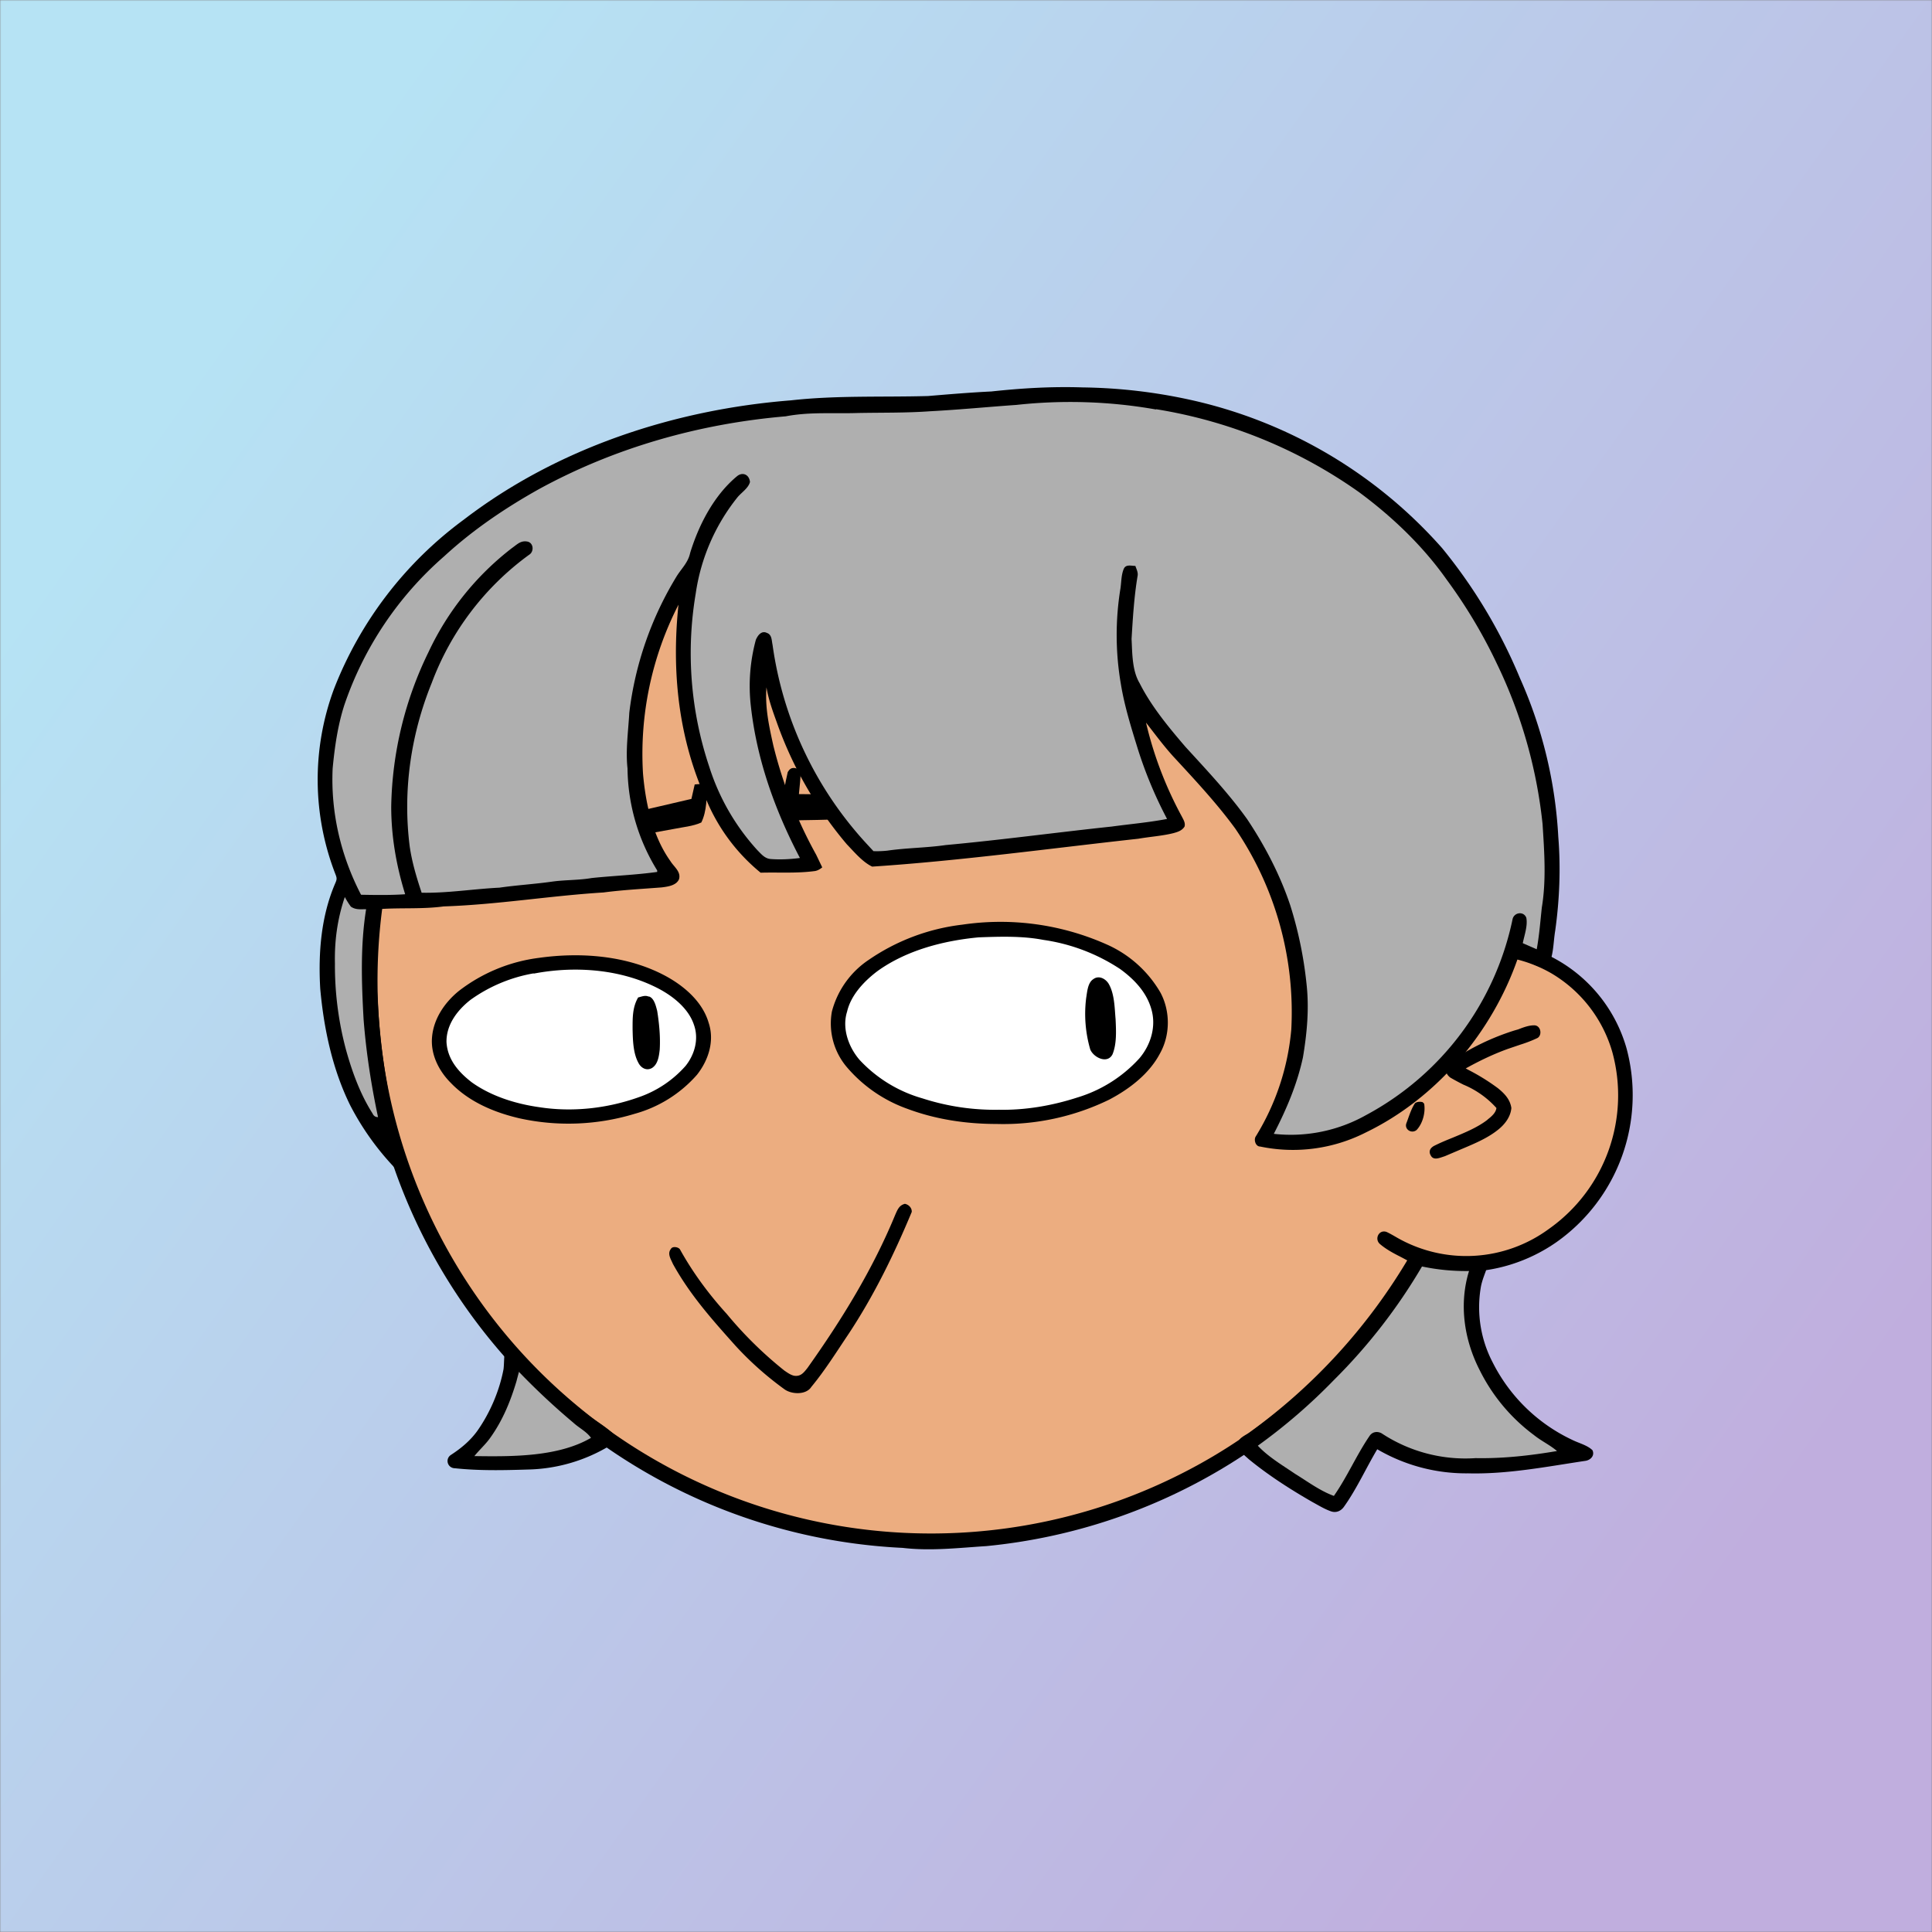 <svg xmlns="http://www.w3.org/2000/svg" viewBox="0 0 762 762" fill="none" shape-rendering="auto"><rect x="0" y="0" width="762" height="762" fill="#808080" stroke="none"/><mask id="viewboxMask"><rect width="762" height="762" rx="0" ry="0" x="0" y="0" fill="#fff" /></mask><g mask="url(#viewboxMask)"><rect fill="url(#backgroundLinear)" width="762" height="762" x="0" y="0" /><defs><linearGradient id="backgroundLinear" gradientTransform="rotate(35 0.5 0.5)"><stop stop-color="#b6e3f4"/><stop offset="1" stop-color="#c0aede"/></linearGradient></defs><path d="M396 164.8a224.8 224.8 0 0 1 104.8 42.4c6.2 4.9 12.5 9.4 18 15a225.4 225.4 0 0 1 71.8 149 58.5 58.5 0 0 1 50.9 42.2 71 71 0 0 1-27.6 76.5c-11 7.7-24.5 12-38 11.7-5 0-10-1.6-15-1.8-1.9 2.2-3.3 4.9-4.8 7.3A223.3 223.3 0 0 1 389 609.8c-11 .7-21.9 2-33 .7a223.7 223.7 0 0 1-178.8-342.3A223.4 223.4 0 0 1 352 163.5c14.6-1.4 29.4-.3 44 1.3Z" fill="#000"/><path fill-rule="evenodd" clip-rule="evenodd" d="M498.8 213.2A216 216 0 0 0 363 169c-13-.2-26.2 1.6-39 4a218 218 0 0 0-113.6 365.5 218.5 218.5 0 0 0 260.4 40.2c35-18.8 64.2-47.3 84.4-81.5l-3-1.6c-2.8-1.4-5.7-3-8-5-2.2-2-.3-5.8 2.7-4.7 1.5.7 3 1.6 4.4 2.4a55 55 0 0 0 59.6-3.6 64.5 64.5 0 0 0 25-69.8 53.1 53.1 0 0 0-24-31 52.6 52.6 0 0 0-47-2.8c-1.6.8-3.4 1.5-5 1.3-2.5-.2-2.8-4.2-.6-5.2 8-4 16.5-5.6 25.4-6.4a217 217 0 0 0-72-146.4c-4.4-4-8.7-8.1-13.9-11.3Zm107.6 196.2c2-1.2 1.3-5.1-1.4-5-2 0-4.2.8-6.2 1.6l-1.4.4a95.1 95.1 0 0 0-25.5 12.4c-2.2 2-2.2 4.4.1 6.2a92 92 0 0 0 5.2 2.8 36 36 0 0 1 13 9.2c-.2 1.9-2 3.4-3.4 4.5l-.2.2c-3.9 3-8.8 5-13.6 7-2.5 1-4.9 2-7.1 3.1-1.7.8-2.6 2.2-1.6 3.9 1 2 3.2 1.1 5 .5l.6-.2 5.4-2.3c5.4-2.3 11-4.5 15.4-8 2.7-2.1 5.1-5.1 5.4-8.7-.5-3.4-2.7-5.7-5.3-7.8a83 83 0 0 0-11.6-7.2l-1.1-.6c5.4-3 10.8-5.6 16.6-7.7l5-1.7a52 52 0 0 0 6.7-2.6Z" fill="#ecad80"/><g transform="translate(-161 -83)"><path d="M540.5 447.7a103 103 0 0 1 57 7.8 46 46 0 0 1 21.2 19c3.9 7.3 3.9 16.7-.2 24-4.2 8-12 14-20 18.2a95.3 95.3 0 0 1-44.5 9.6c-12 0-24-1.8-35.2-6a56 56 0 0 1-23.7-16.3 26.6 26.6 0 0 1-6-22 35.2 35.2 0 0 1 14.5-20.4 82 82 0 0 1 36.9-13.9Z" fill="#000"/><path d="M547 452.7c8.4-.3 17.2-.6 25.5 1a74 74 0 0 1 30.3 11.5c5.5 4 10.4 9.1 12.3 15.8 2 6.8-.2 14.1-4.7 19.4a54.2 54.2 0 0 1-24.6 15.5c-9.9 3.2-20.4 5-30.8 4.8a92.9 92.9 0 0 1-30.2-4.5A54 54 0 0 1 500 501c-4.3-5-7-12.4-4.9-19 1.5-6.5 6.7-12 12-16 11.4-8.2 26-12 39.9-13.3Z" fill="#fff"/><path d="M373.5 460.8c16.3-2.3 34.2-1 49 6.6 7.8 4 15.5 10.4 18 19 2.4 7.2-.1 14.8-4.6 20.5a50.5 50.5 0 0 1-24.6 15.4 89.7 89.7 0 0 1-45.3 1.8c-10-2.3-20-6.5-27.2-14-4.7-4.7-8-11.2-7.4-18 .6-7.3 5-13.7 10.5-18.2a65 65 0 0 1 31.6-13.1Z" fill="#000"/><path d="M371.5 467c15.6-3 33-1.9 47.4 5 6.4 3 13.5 8.2 15.8 15.2 2 5.6.3 11.7-3.3 16.2a43.5 43.5 0 0 1-18.6 12.4c-12.4 4.4-26 5.9-39 3.9-9.3-1.3-19-4.3-26.7-9.8-5.2-4-9.6-9-10-15.9-.1-6.8 4.2-12.5 9.4-16.6a60.4 60.4 0 0 1 25-10.5Z" fill="#fff"/><path d="M592.2 469.2c2.1-1.6 4.7-.3 6 1.7 2.4 4 2.4 9.6 2.8 14.1.2 4.4.5 9.6-1.2 13.8-2 4-7.5 1.3-8.8-1.9a50.3 50.3 0 0 1-1.6-20.3c.4-2.4.6-6 2.8-7.4ZM416.9 476c2.1.6 2.8 3.8 3.3 5.7.8 5 1.3 10.2 1 15.3-.3 2.6-.7 5.7-3 7.2-2.2 1.3-4.4 0-5.4-2-2.1-3.8-2.2-9-2.3-13.2 0-4.4-.1-8.7 2.2-12.6 1.4-.3 2.7-1 4.2-.3Z" fill="#000"/></g><g transform="translate(-161 -83)"><path d="M456 380.4c2.3-.1 2.9 1.7 2.7 3.6-.5 4.7-.8 9.8-2.4 14.2-1.3.4-2.6.6-4 .9-1.1-4.8 0-10.3.7-15.1.4-1.7.8-3.9 3-3.6ZM476.8 386.6c0 3.3-.4 6.4-.7 9.6 41.7.5 83.3.4 125 .8 2.2 0 4 .8 6 1.6-.7 1.5-.3 3.8-2.3 4-8 1.4-16.6.6-24.8 1-17.3.6-34.7 1-52 1.5-17 .2-34 1.2-51 1.4-3.4.4-6.1-2.7-7.3-5.5 0-4.4 1-9.1 2-13.5 1.4-2.4 3-1.6 5-.9ZM439.8 392.2c0 4.9 0 10.8-2.2 15.2-3.3 1.5-7.2 1.8-10.6 2.5l-77 14c-4.2.8-8.7 2.2-13 2.1-2.6-.5-3.3-3.7-.9-5 3.2-1.4 7-1.7 10.4-2.6l87.2-20.3 1.3-5.7c1.6-.2 3.2-.2 4.8-.2Z" fill="#000"/></g><g transform="translate(-161 -83)"><path d="M517.9 557.8c1.5.3 2.8 1.6 2.7 3.2-7 16.8-15 33.2-25.1 48.4-4.7 7-9.2 14.2-14.5 20.6-2.1 3.3-8 3-10.8.8-6.9-5-13.3-10.7-19-16.9-9.3-10.4-18-20.1-24.8-32.4-.8-1.9-2.3-4-.8-5.9.6-1.2 3-.8 3.6.2 5.1 9.2 11.4 17.7 18.5 25.5a154 154 0 0 0 22.7 22.3c1.2.8 2.4 1.7 3.8 2 2.6.4 3.8-1.2 5.3-3.1 13.5-19 25.7-38.8 34.6-60.4.9-2 1.5-3.7 3.8-4.3Z" fill="#000"/></g><g transform="translate(-161 -83)"></g><g transform="translate(-161 -83)"></g><g transform="translate(-161 -83)"><g fill="#000"><path d="M588 235.8a209 209 0 0 1 42 4.8 185.9 185.9 0 0 1 99.8 58.6 205 205 0 0 1 30.7 51.3 176.3 176.3 0 0 1 15.1 62.5c1 12.3.5 24.8-1.2 37-.9 5.4-.5 10.3-3.4 15.1-4-.8-7.4-3.1-11.4-4-10.1 29.1-32 55.1-60 68.6a63.4 63.4 0 0 1-41.6 5.5c-1.8 0-2.6-2.7-1.7-4a96.3 96.3 0 0 0 14-42.2 128.8 128.8 0 0 0-22.1-79.2c-7.3-10-16-19.3-24.5-28.5-3.8-4.2-7.2-8.8-10.7-13.3 3 12.9 7.8 25.4 14.1 37 .6 1.2 1.5 2.5 1.1 4-1 1.6-2.6 2.1-4.4 2.6-4.4 1.1-9.2 1.4-13.8 2.2-34.6 3.8-70.1 8.7-105 11-3.8-1.8-7.1-5.8-10-8.8a153.2 153.2 0 0 1-27.7-48.3c-1.6-4.4-3.2-8.9-4-13.6-.6 8 1 15.2 2.7 22.9 3.7 15 9.4 29.6 16.9 43.1l2.4 5c-1 .8-2 1.4-3.3 1.5-7.1.9-14 .4-21 .6a73.8 73.8 0 0 1-21.1-28c-11.3-24.5-14.1-51.1-11.3-77.7a128.9 128.9 0 0 0-14 66.5c1 11.8 3.8 24.8 10.8 34.6 1.4 2.3 4.3 4.2 3.4 7.2-1.1 2.5-4.5 2.9-6.8 3.2-7.7.6-15.4 1-23 2-21.1 1.3-41.8 4.8-63 5.5-8.2 1.1-16.3.5-24.5 1-1.8 12-2.5 24.3-1.5 36.5 1 19.2 4 38.5 9.1 57 .6 2.4 2.3 4.6 2.7 7-.3 2.8-3.6 3.4-5.3 1.4a107 107 0 0 1-17.4-24.5c-7-14.2-10.4-30.3-11.8-46-.8-14 .3-28.6 6-41.7.6-1.4.6-1.9 0-3.4a102.8 102.8 0 0 1-.6-73 150.7 150.7 0 0 1 51.3-66.9c36.8-28.2 83-43.4 129-47 17.8-2 36-1.2 54-1.7 8.4-.7 16.7-1.4 25-1.8 12-1.3 23.9-2 36-1.6Z"/><path d="M719.1 518.1c.7-.5 1.7-.7 3-.4l.6.6c.6 3.5-.6 7.9-3 10.4-2 1.6-4.9-.3-4-2.7 1-2.6 1.8-5.5 3.4-7.9ZM719.1 576.3c1.9-.4 4 .6 5.8 1 5.9 1.4 12 1.9 18.1 1.2 2.3-.3 4.8 1 4.8 3.5-.9 3-2.3 5.8-2.8 9a47 47 0 0 0 4.7 29.3 67.1 67.1 0 0 0 31.4 30.6c2.6 1.3 6 2.1 8 4.1 1 2.3-1 4-3 4.2-15.3 2.3-30.6 5.3-46.1 4.9a69.4 69.4 0 0 1-35.8-9.5c-4.4 7.4-8.1 15.6-13 22.5-1.2 1.8-3.1 2.7-5.2 2-2.6-.9-5-2.4-7.4-3.7-8.7-5-17.3-10.5-25.1-16.9-1.5-1.4-4.1-3.3-4.3-5.6-.2-2.7 3-3.7 4.7-5a227.5 227.5 0 0 0 62.9-69.1c.6-1 1-2.3 2.3-2.5ZM364.5 614.5c8.1 9.3 17.2 17.5 26.7 25.3 3.5 2.9 7.5 5 10.9 8 1.7 1.3 1.8 4-.1 5.1a65 65 0 0 1-33 9.7c-9.5.3-19 .5-28.5-.5-3 0-4.1-3.7-1.6-5.3 4-2.6 7.6-5.6 10.4-9.5 5-7.1 8.7-15.8 10.3-24.3.3-2.5.1-5.2.7-7.7.8-1.5 3-2.5 4.2-.8Z"/></g><path d="M617 244.4a191 191 0 0 1 80 32.7c13 9.6 25.1 21.1 34.5 34.4a200.4 200.4 0 0 1 19.9 33.3 191 191 0 0 1 18 63.2c.7 11 1.5 22.2-.3 33-.6 5.6-1 10.9-2 16.4l-5.5-2.4c.6-3.1 2-6.8 1.4-10-1-2.7-4.7-2.2-5.4.4a114 114 0 0 1-57.8 77.4 60.6 60.6 0 0 1-36.4 7.4c5-9.7 9.2-19.5 11.5-30.2 1.6-9.6 2.5-19.2 1.4-29a156.2 156.2 0 0 0-6.4-30.9c-4-12-10-23.5-17-34-7.3-10.2-16-19.4-24.4-28.6-6.6-7.7-13.4-15.9-18-25-3-5-2.9-11.7-3.2-17.5.5-8.3 1-16.7 2.4-25 .2-1.3-.5-2.6-.9-3.8-1.6 0-3.6-.7-4.5 1-1.1 2.4-1 5.4-1.4 8a114 114 0 0 0 .2 37.7c1.4 8.6 4.1 17.2 6.7 25.6a166 166 0 0 0 11.5 27.5c-7.3 1.4-14.5 2-21.8 3-21.7 2.3-43.7 5.3-65.5 7.3-7.6 1.1-15.4 1.1-23 2.2a38 38 0 0 1-5.5.2L503 416a145.1 145.1 0 0 1-37.3-78.7c-.4-1.8-.2-4-2.3-4.7-2.1-1-3.6 1.1-4.3 2.8a69.7 69.7 0 0 0-2 25.7c2.3 21.3 9.5 41.4 19.4 60.3-3.9.5-7.8.7-11.6.4-2.3-.2-3.7-2-5.2-3.5a88.3 88.3 0 0 1-19-33 141 141 0 0 1-5.3-68.2 78.6 78.6 0 0 1 16.5-38c1.6-1.9 4.3-3.6 4.9-6-.3-3-3-4.1-5.2-2.2-9 7.5-15 19.1-18.4 30.2-.8 3.7-3.2 5.9-5.2 9a133.8 133.8 0 0 0-18.8 54c-.4 7.3-1.5 14.8-.7 22a78.1 78.1 0 0 0 11.7 40.2v.6c-8.6 1.2-17.2 1.5-25.8 2.4-5.2.9-10.4.7-15.5 1.4-7 1-14 1.4-20.9 2.4-10.2.5-20.5 2.2-30.7 2-2-6-3.8-12-4.7-18.2-2.8-21.9.4-44.2 8.7-64.6a110.1 110.1 0 0 1 38.4-50.5c2-1.2 1.8-4.7-.7-5.2-2.7-.5-4.1 1.2-6 2.5a111.3 111.3 0 0 0-33 41.1 144 144 0 0 0-14.7 60.9c0 11.8 2 23.3 5.5 34.6-5.8.4-11.6.3-17.4.2-8-15.4-12-32.5-11.2-49.8.8-8.5 2-16.9 4.6-25a135.7 135.7 0 0 1 39.4-58.7c11.3-10.4 24-19 37.4-26.5 30-16.4 63.3-25.8 97.3-28.7 9.4-1.8 18.6-1 28-1.3 9.7-.2 19.4 0 29-.7 11.4-.6 22.6-1.7 34-2.5 18.3-2 37-1.4 55 1.8ZM297 436.8c.7 1.3 1.5 2.6 2.4 3.8 1.9 1.3 3.8 1 6 1-2.3 14.3-1.8 29-1 43.4 1 13 3 25.9 5.7 38.6-1 0-1.7-.4-2.2-1.5-4.9-7.7-8.1-16.6-10.5-25.3a128.3 128.3 0 0 1-4.3-33.8c-.2-9 1-17.7 3.9-26.2ZM721.8 582.5a83.5 83.5 0 0 0 18.6 1.8c-4 13-2 27 4.2 39.1A71.4 71.4 0 0 0 766 649c3 2.4 6.3 3.9 9.1 6.3-10.6 1.8-21.3 3-32.1 2.8a60 60 0 0 1-37.1-9.8c-1.7-.9-3.6-.6-4.7 1-5.2 7.6-8.8 16.1-14.1 23.7-5.5-2-10.4-5.7-15.3-8.7-5-3.4-10.6-6.7-14.7-11.1a223 223 0 0 0 30-25.9 220 220 0 0 0 34.7-44.7ZM365.6 624a278 278 0 0 0 21.5 20.1c2.4 2.2 5.1 3.4 7 6-13 7.6-31.4 7.4-46 7.2 2-2.5 4.3-4.5 6.1-7 5-6.9 8.1-14.5 10.5-22.5l.2-.8.8-3Z" fill="#afafaf"/></g><g transform="translate(-161 -83)"></g></g></svg>
